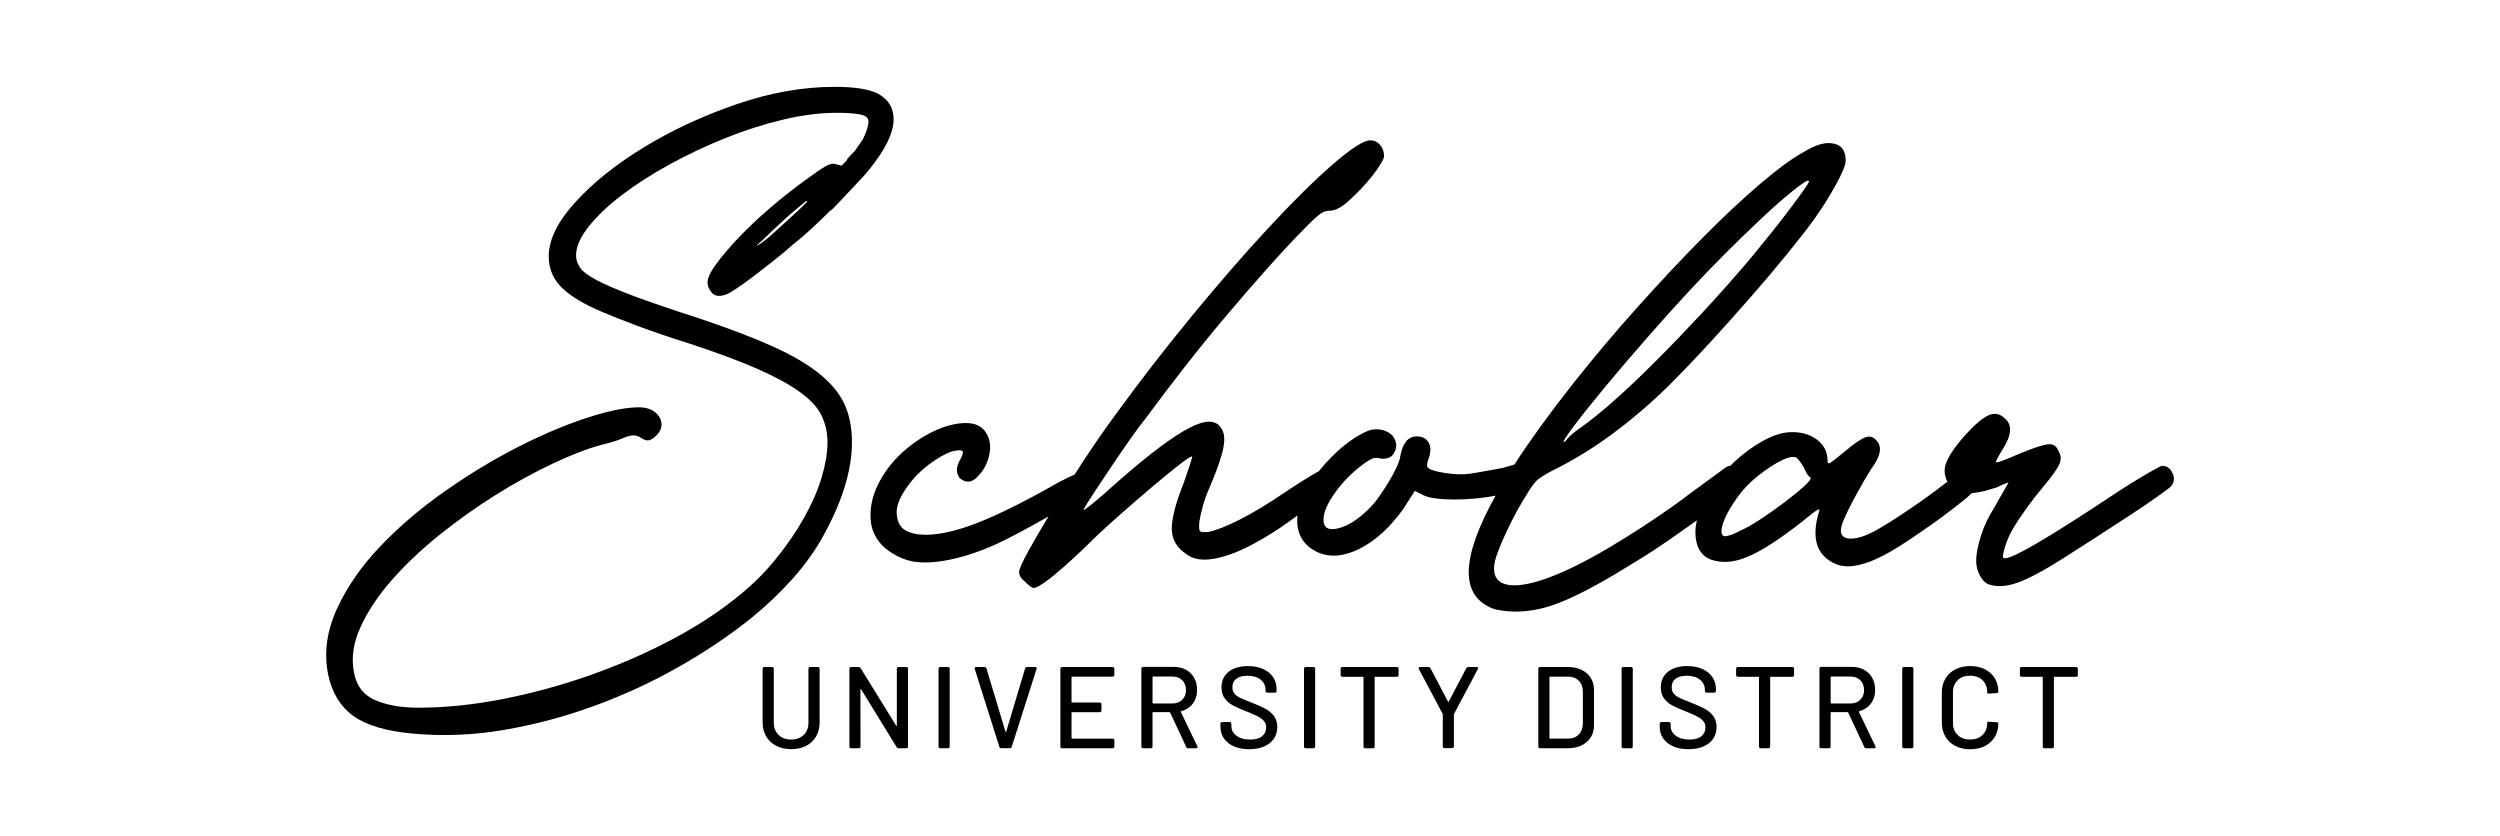 <?xml version="1.0" encoding="UTF-8"?>
<svg id="Layer_1" xmlns="http://www.w3.org/2000/svg" version="1.1" viewBox="0 0 900 301">
  <!-- Generator: Adobe Illustrator 30.0.0, SVG Export Plug-In . SVG Version: 2.1.1 Build 123)  -->
  <g>
    <path d="M279.45,268.51c-1.55-.8-2.75-1.92-3.61-3.39-.86-1.46-1.3-3.14-1.3-5.03v-19.34c0-.2.06-.35.17-.46.11-.11.26-.17.46-.17h2.76c.2,0,.35.06.46.17.11.11.17.27.17.46v19.43c0,1.81.58,3.27,1.73,4.39,1.16,1.11,2.67,1.67,4.53,1.67s3.37-.56,4.51-1.67c1.14-1.11,1.71-2.58,1.71-4.39v-19.43c0-.2.06-.35.17-.46.11-.11.27-.17.46-.17h2.76c.19,0,.35.06.46.17.11.11.17.27.17.46v19.34c0,1.89-.42,3.57-1.27,5.03-.85,1.46-2.05,2.59-3.59,3.39-1.54.79-3.34,1.19-5.37,1.19s-3.82-.4-5.37-1.19Z"/>
    <path d="M305.95,269.2c-.11-.11-.17-.27-.17-.46v-27.99c0-.2.06-.35.17-.46.11-.11.27-.17.46-.17h2.67c.33,0,.58.14.75.42l12.78,20.68c.06.09.11.12.17.11.06-.02.08-.08.08-.19v-20.39c0-.2.06-.35.17-.46.11-.11.27-.17.46-.17h2.76c.19,0,.35.06.46.17.11.11.17.27.17.46v27.99c0,.2-.06.35-.17.46-.11.11-.27.17-.46.17h-2.72c-.33,0-.59-.14-.75-.42l-12.78-20.81c-.06-.09-.11-.12-.17-.1-.06.01-.08.08-.08.19l.04,20.51c0,.2-.06.35-.17.46-.11.11-.27.17-.46.17h-2.76c-.19,0-.35-.06-.46-.17Z"/>
    <path d="M338.04,269.2c-.11-.11-.17-.27-.17-.46v-27.99c0-.2.06-.35.17-.46.11-.11.27-.17.46-.17h2.76c.19,0,.35.06.46.17.11.11.17.27.17.46v27.99c0,.2-.06.35-.17.46-.11.11-.27.17-.46.17h-2.76c-.19,0-.35-.06-.46-.17Z"/>
    <path d="M359.77,268.86l-8.86-28.03c-.03-.05-.04-.14-.04-.25,0-.31.19-.46.58-.46h2.97c.17,0,.32.05.46.15.14.1.22.23.25.4l6.85,22.77c.03.11.07.17.12.17s.1-.05.12-.17l6.81-22.77c.03-.17.11-.3.25-.4.14-.09.29-.15.46-.15h2.88c.5,0,.68.24.54.71l-8.94,28.03c-.11.33-.35.5-.71.5h-3.05c-.36,0-.6-.17-.71-.5Z"/>
    <path d="M401,243.42c-.11.11-.27.17-.46.17h-14.58c-.14,0-.21.07-.21.21v8.9c0,.14.07.21.21.21h9.94c.19,0,.35.06.46.17.11.11.17.27.17.46v2.21c0,.2-.06.35-.17.46-.11.11-.27.17-.46.17h-9.94c-.14,0-.21.07-.21.21v9.11c0,.14.07.21.21.21h14.58c.19,0,.35.06.46.17.11.11.17.27.17.46v2.21c0,.2-.06.35-.17.46-.11.11-.27.17-.46.17h-18.17c-.19,0-.35-.06-.46-.17-.11-.11-.17-.27-.17-.46v-27.99c0-.2.06-.35.17-.46.11-.11.27-.17.46-.17h18.17c.19,0,.35.06.46.17.11.11.17.27.17.46v2.21c0,.2-.06.35-.17.46Z"/>
    <path d="M427.03,268.9l-5.77-12.36c-.06-.11-.14-.17-.25-.17h-5.89c-.14,0-.21.07-.21.21v12.16c0,.2-.06.35-.17.46-.11.11-.27.17-.46.17h-2.76c-.19,0-.35-.06-.46-.17-.11-.11-.17-.27-.17-.46v-28.03c0-.19.06-.35.17-.46.11-.11.27-.17.46-.17h11.03c1.67,0,3.14.35,4.41,1.04s2.25,1.67,2.95,2.92c.7,1.26,1.04,2.7,1.04,4.35,0,1.92-.52,3.56-1.55,4.91s-2.42,2.26-4.18,2.74c-.11.06-.15.14-.13.25l5.93,12.33.08.33c0,.28-.18.42-.54.42h-2.84c-.33,0-.57-.15-.71-.46ZM414.92,243.76v9.28c0,.14.07.21.21.21h6.94c1.45,0,2.63-.44,3.53-1.34.9-.89,1.36-2.05,1.36-3.47s-.44-2.66-1.34-3.55c-.89-.89-2.08-1.33-3.55-1.33h-6.94c-.14,0-.21.07-.21.21Z"/>
    <path d="M444.25,268.7c-1.56-.67-2.76-1.62-3.62-2.84-.85-1.22-1.27-2.66-1.27-4.3v-1c0-.2.06-.35.17-.46.11-.11.26-.17.46-.17h2.67c.19,0,.35.06.46.17.11.11.17.27.17.46v.79c0,1.42.61,2.59,1.84,3.51,1.22.92,2.85,1.38,4.89,1.38,1.92,0,3.37-.4,4.35-1.21.98-.81,1.46-1.87,1.46-3.17,0-.86-.25-1.6-.75-2.22-.5-.61-1.23-1.17-2.19-1.69-.96-.51-2.36-1.13-4.2-1.86-2.03-.78-3.64-1.49-4.83-2.13s-2.17-1.48-2.95-2.53c-.78-1.04-1.17-2.36-1.17-3.95,0-2.4.86-4.28,2.57-5.64,1.71-1.36,4.03-2.05,6.96-2.05,2.06,0,3.87.35,5.43,1.04,1.56.7,2.76,1.67,3.61,2.93.85,1.25,1.27,2.7,1.27,4.35v.62c0,.2-.06.35-.17.46-.11.11-.27.17-.46.17h-2.72c-.2,0-.35-.05-.46-.15-.11-.09-.17-.23-.17-.39v-.5c0-1.45-.58-2.65-1.73-3.61-1.16-.96-2.75-1.44-4.78-1.44-1.73,0-3.06.35-4.01,1.07-.95.71-1.42,1.73-1.42,3.07,0,.92.24,1.67.71,2.25.47.59,1.18,1.11,2.11,1.57s2.36,1.05,4.28,1.78c1.98.78,3.58,1.5,4.8,2.15,1.22.66,2.24,1.52,3.05,2.59.81,1.07,1.21,2.4,1.21,3.99s-.41,2.98-1.21,4.18c-.81,1.2-1.98,2.13-3.51,2.8-1.53.67-3.33,1-5.39,1s-3.91-.33-5.47-1Z"/>
    <path d="M469.61,269.2c-.11-.11-.17-.27-.17-.46v-27.99c0-.2.05-.35.17-.46.11-.11.26-.17.46-.17h2.76c.2,0,.35.06.46.17.11.11.17.27.17.46v27.99c0,.2-.05.35-.17.46-.11.11-.26.17-.46.17h-2.76c-.2,0-.35-.06-.46-.17Z"/>
    <path d="M503.32,240.29c.11.11.17.27.17.46v2.26c0,.19-.06.35-.17.46-.11.11-.27.17-.46.17h-7.77c-.14,0-.21.07-.21.21v24.9c0,.2-.06.35-.17.46-.11.11-.27.17-.46.17h-2.76c-.2,0-.35-.06-.46-.17s-.17-.27-.17-.46v-24.9c0-.14-.07-.21-.21-.21h-7.39c-.2,0-.35-.05-.46-.17-.11-.11-.17-.27-.17-.46v-2.26c0-.2.06-.35.17-.46s.27-.17.46-.17h19.59c.2,0,.35.06.46.17Z"/>
    <path d="M519.57,269.16c-.11-.11-.17-.27-.17-.46v-11.53c0-.05-.03-.14-.08-.25l-8.52-16.04c-.06-.17-.08-.26-.08-.29,0-.31.18-.46.54-.46h2.97c.36,0,.61.15.75.46l6.31,11.99c.08.11.17.11.25,0l6.31-11.99c.17-.31.42-.46.75-.46h3.01c.33,0,.5.14.5.42l-.09.33-8.52,16.04c-.06.11-.09.2-.09.25v11.53c0,.2-.06.35-.17.46s-.27.17-.46.17h-2.76c-.2,0-.35-.06-.46-.17Z"/>
    <path d="M553.96,269.2c-.11-.11-.17-.27-.17-.46v-27.99c0-.2.05-.35.17-.46.11-.11.26-.17.46-.17h9.9c2.89,0,5.21.76,6.93,2.28,1.73,1.52,2.59,3.54,2.59,6.08v12.53c0,2.54-.86,4.56-2.59,6.08s-4.04,2.28-6.93,2.28h-9.9c-.2,0-.35-.06-.46-.17ZM558.01,265.9h6.48c1.61,0,2.9-.49,3.86-1.48.96-.99,1.45-2.32,1.48-3.99v-11.36c0-1.67-.48-3-1.44-3.99-.96-.99-2.26-1.48-3.9-1.48h-6.48c-.14,0-.21.07-.21.21v21.89c0,.14.07.21.21.21Z"/>
    <path d="M583.95,269.2c-.11-.11-.17-.27-.17-.46v-27.99c0-.2.05-.35.17-.46.11-.11.26-.17.46-.17h2.76c.2,0,.35.06.46.17.11.11.17.27.17.46v27.99c0,.2-.05.35-.17.46-.11.11-.26.17-.46.17h-2.76c-.2,0-.35-.06-.46-.17Z"/>
    <path d="M602.38,268.7c-1.56-.67-2.76-1.62-3.61-2.84-.85-1.22-1.27-2.66-1.27-4.3v-1c0-.2.06-.35.17-.46s.27-.17.46-.17h2.67c.19,0,.35.06.46.17.11.11.17.27.17.46v.79c0,1.42.61,2.59,1.84,3.51,1.22.92,2.85,1.38,4.89,1.38,1.92,0,3.37-.4,4.35-1.21.97-.81,1.46-1.87,1.46-3.17,0-.86-.25-1.6-.75-2.22-.5-.61-1.23-1.17-2.19-1.69-.96-.51-2.36-1.13-4.2-1.86-2.03-.78-3.64-1.49-4.83-2.13s-2.16-1.48-2.94-2.53-1.17-2.36-1.17-3.95c0-2.4.86-4.28,2.57-5.64,1.71-1.36,4.03-2.05,6.96-2.05,2.06,0,3.87.35,5.43,1.04,1.56.7,2.76,1.67,3.62,2.93.85,1.25,1.27,2.7,1.27,4.35v.62c0,.2-.05.35-.17.46-.11.11-.27.17-.46.17h-2.72c-.2,0-.35-.05-.46-.15-.11-.09-.17-.23-.17-.39v-.5c0-1.45-.58-2.65-1.74-3.61-1.16-.96-2.75-1.44-4.78-1.44-1.73,0-3.06.35-4.01,1.07-.95.71-1.42,1.73-1.42,3.07,0,.92.24,1.67.71,2.25.47.59,1.17,1.11,2.11,1.57s2.36,1.05,4.28,1.78c1.98.78,3.58,1.5,4.8,2.15,1.23.66,2.24,1.52,3.05,2.59s1.21,2.4,1.21,3.99-.4,2.98-1.21,4.18c-.81,1.2-1.98,2.13-3.51,2.8-1.53.67-3.33,1-5.39,1s-3.91-.33-5.47-1Z"/>
    <path d="M645.7,240.29c.11.11.17.27.17.46v2.26c0,.19-.06.35-.17.46-.11.11-.27.17-.46.17h-7.77c-.14,0-.21.07-.21.21v24.9c0,.2-.06.35-.17.46s-.27.17-.46.17h-2.76c-.2,0-.35-.06-.46-.17s-.17-.27-.17-.46v-24.9c0-.14-.07-.21-.21-.21h-7.39c-.2,0-.35-.05-.46-.17-.11-.11-.17-.27-.17-.46v-2.26c0-.2.06-.35.17-.46s.27-.17.46-.17h19.59c.2,0,.35.06.46.17Z"/>
    <path d="M671.14,268.9l-5.77-12.36c-.06-.11-.14-.17-.25-.17h-5.89c-.14,0-.21.07-.21.21v12.16c0,.2-.05.35-.17.46-.11.11-.26.17-.46.17h-2.76c-.2,0-.35-.06-.46-.17-.11-.11-.17-.27-.17-.46v-28.03c0-.19.05-.35.17-.46.11-.11.26-.17.46-.17h11.03c1.67,0,3.14.35,4.41,1.04,1.27.7,2.25,1.67,2.94,2.92.7,1.26,1.04,2.7,1.04,4.35,0,1.92-.51,3.56-1.55,4.91-1.03,1.35-2.42,2.26-4.18,2.74-.11.06-.15.14-.12.25l5.93,12.33.09.33c0,.28-.18.42-.54.42h-2.84c-.33,0-.57-.15-.71-.46ZM659.03,243.76v9.28c0,.14.07.21.21.21h6.93c1.45,0,2.63-.44,3.53-1.34.91-.89,1.36-2.05,1.36-3.47s-.44-2.66-1.34-3.55-2.07-1.33-3.55-1.33h-6.93c-.14,0-.21.07-.21.21Z"/>
    <path d="M684.97,269.2c-.11-.11-.17-.27-.17-.46v-27.99c0-.2.05-.35.17-.46.11-.11.26-.17.46-.17h2.76c.2,0,.35.06.46.17.11.11.17.27.17.46v27.99c0,.2-.05.35-.17.46-.11.11-.26.17-.46.17h-2.76c-.2,0-.35-.06-.46-.17Z"/>
    <path d="M703.92,268.55c-1.55-.8-2.74-1.92-3.59-3.38-.85-1.46-1.27-3.14-1.27-5.04v-10.82c0-1.9.42-3.56,1.27-4.99.85-1.44,2.05-2.55,3.59-3.35,1.55-.79,3.32-1.19,5.33-1.19s3.77.39,5.31,1.15c1.53.77,2.72,1.85,3.57,3.24.85,1.39,1.27,3.01,1.27,4.85,0,.28-.21.44-.62.5l-2.76.17h-.17c-.14,0-.25-.03-.33-.09-.08-.05-.13-.11-.13-.17v-.25c0-1.78-.56-3.22-1.67-4.3s-2.61-1.63-4.47-1.63-3.36.54-4.49,1.63c-1.13,1.09-1.69,2.52-1.69,4.3v11.11c0,1.78.56,3.22,1.69,4.3,1.13,1.09,2.63,1.63,4.49,1.63s3.36-.54,4.47-1.63c1.11-1.09,1.67-2.52,1.67-4.3,0-.17.06-.29.17-.38.11-.08.27-.11.46-.08l2.76.17c.42.05.62.12.62.21v.21c0,1.84-.43,3.46-1.27,4.87-.85,1.41-2.04,2.5-3.57,3.28-1.53.78-3.3,1.17-5.31,1.17s-3.78-.4-5.33-1.19Z"/>
    <path d="M747.85,240.29c.11.11.17.27.17.46v2.26c0,.19-.06.35-.17.46-.11.11-.27.17-.46.17h-7.77c-.14,0-.21.07-.21.21v24.9c0,.2-.06.35-.17.46s-.27.17-.46.17h-2.76c-.2,0-.35-.06-.46-.17s-.17-.27-.17-.46v-24.9c0-.14-.07-.21-.21-.21h-7.39c-.2,0-.35-.05-.46-.17-.11-.11-.17-.27-.17-.46v-2.26c0-.2.06-.35.17-.46s.27-.17.46-.17h19.59c.2,0,.35.06.46.17Z"/>
  </g>
  <g>
    <path d="M317.04,34.28c-3.1-2.01-8.63-3.02-16.55-3.02-11.38,0-23.11,2.07-35.18,6.21-12.07,4.14-23.15,9.27-33.24,15.39-10.09,6.12-18.36,12.72-24.83,19.79-6.47,7.07-9.7,13.62-9.7,19.66,0,4.83,1.9,8.88,5.69,12.16,1.38,1.21,3.14,2.46,5.3,3.75,2.15,1.29,4.95,2.68,8.41,4.14,3.45,1.47,7.71,3.15,12.8,5.05,5.08,1.9,11.16,3.97,18.24,6.21,10,3.28,18.23,6.34,24.7,9.18,6.47,2.85,11.59,5.65,15.39,8.41,3.79,2.76,6.38,5.6,7.76,8.54,1.38,2.94,2.07,6.12,2.07,9.57,0,3.62-.69,7.76-2.07,12.42-1.38,4.65-3.49,9.53-6.34,14.61-2.85,5.09-6.38,10.22-10.61,15.39-4.23,5.18-9.27,10-15.13,14.49-6.55,5.18-14.32,10.09-23.28,14.74-8.97,4.66-18.5,8.75-28.58,12.29-10.09,3.53-20.39,6.34-30.91,8.4-10.52,2.07-20.69,3.11-30.52,3.11-6.04,0-11.17-.91-15.39-2.72-4.23-1.81-6.77-5.13-7.63-9.96-1.03-5.18-.26-10.61,2.33-16.3,2.59-5.69,6.34-11.34,11.25-16.94,4.92-5.6,10.65-11.03,17.2-16.29,6.55-5.26,13.28-10.04,20.18-14.35,6.89-4.31,13.71-8.06,20.43-11.25,6.73-3.19,12.67-5.48,17.85-6.86,3.45-.86,5.95-1.63,7.5-2.33,1.55-.69,2.85-1.04,3.88-1.04.86,0,1.77.3,2.72.91.95.61,1.77.91,2.46.91.86,0,1.9-.6,3.1-1.81,1.2-1.21,1.81-2.5,1.81-3.88,0-1.55-.65-2.93-1.94-4.14-1.29-1.21-3.06-1.9-5.3-2.07-4.66-.17-10.91.99-18.75,3.49-7.85,2.5-16.21,5.99-25.09,10.47-8.88,4.49-17.76,9.83-26.64,16.04-8.88,6.21-16.73,12.89-23.54,20.04-6.82,7.16-12.03,14.7-15.65,22.63s-4.65,15.78-3.1,23.54c1.38,6.55,4.4,11.51,9.05,14.87,4.66,3.36,11.73,5.47,21.21,6.34,10.86,1.03,21.86.6,32.98-1.29,11.12-1.9,21.99-4.79,32.59-8.67,10.61-3.88,20.69-8.54,30.27-13.97,9.57-5.43,18.23-11.25,26-17.46,5.52-4.48,10.52-9.22,15-14.22,4.48-5,8.19-10.17,11.12-15.52,6.89-12.41,10.35-23.71,10.35-33.88,0-5-.86-9.44-2.59-13.33-1.72-3.88-4.7-7.56-8.92-11.01-4.23-3.46-9.87-6.78-16.94-9.98-7.07-3.2-16.04-6.61-26.9-10.24-9.66-3.11-17.37-5.75-23.15-7.91-5.78-2.16-10.22-4.06-13.32-5.7s-5.13-3.16-6.08-4.54c-.95-1.38-1.42-2.85-1.42-4.41,0-3.11,1.51-6.57,4.53-10.37,3.02-3.8,7.03-7.61,12.03-11.41,5-3.81,10.73-7.48,17.2-11.02,6.47-3.54,13.15-6.7,20.05-9.46,6.9-2.76,13.79-4.97,20.69-6.61,6.9-1.64,13.28-2.46,19.14-2.46,4.14,0,7.11.22,8.92.65,1.81.43,2.72,1.25,2.72,2.46,0,1.55-.69,3.71-2.07,6.47l-2.85,4.14c-1.38,1.38-2.2,2.24-2.46,2.58-.26.35-.39.56-.39.65s-.09.22-.26.39-.77.78-1.81,1.81c0-.17-.26-.3-.78-.39-.52-.09-1.04-.21-1.55-.39-.87-.17-1.99.13-3.36.91-1.38.78-3.71,2.37-6.98,4.78-4.31,3.11-8.58,6.47-12.81,10.09-4.23,3.62-8.02,7.2-11.38,10.73-3.36,3.54-6.08,6.73-8.15,9.57-2.07,2.84-3.1,5.04-3.1,6.6,0,1.38.56,2.68,1.68,3.88,1.12,1.21,2.97,1.29,5.56.26.69-.34,1.94-1.12,3.75-2.33,1.81-1.21,3.83-2.67,6.08-4.4,2.24-1.72,4.57-3.53,6.98-5.43,2.41-1.9,4.57-3.71,6.47-5.43,2.41-1.9,4.79-3.92,7.11-6.08,2.33-2.16,4.61-4.36,6.85-6.6v.26c.69-.69,1.72-1.77,3.1-3.23,1.38-1.46,2.76-2.93,4.14-4.4,1.38-1.46,2.67-2.85,3.88-4.14,1.2-1.29,2.07-2.28,2.59-2.97,5.86-7.24,8.79-13.28,8.79-18.11,0-3.73-1.55-6.61-4.65-8.62ZM287.94,75.23c-1.81,1.73-4.36,4.05-7.63,6.98-2.93,2.76-5.22,4.65-6.85,5.69-1.64,1.04-1.34.61.91-1.29,1.04-1.04,2.37-2.33,4.01-3.88,1.64-1.55,3.27-3.06,4.91-4.53,1.64-1.46,3.11-2.71,4.4-3.75,1.29-1.04,2.11-1.72,2.46-2.07h.52c0,.17-.9,1.12-2.72,2.85Z"/>
    <path d="M782.12,170.42c-.78-1.81-2.03-2.72-3.75-2.72-.35,0-1.94.82-4.78,2.46-2.85,1.64-6.17,3.66-9.96,6.08-26.9,17.94-41.04,26.12-42.42,24.57-.35-.34-.09-1.85.78-4.53.86-2.67,2.16-5.3,3.88-7.89.86-1.38,2.15-3.27,3.88-5.69,1.72-2.41,3.53-4.74,5.43-6.98,3.45-4.14,5.52-7.02,6.21-8.66.68-1.64.6-3.14-.26-4.53-.69-1.9-1.94-2.76-3.75-2.59-1.81.17-5.04,1.21-9.7,3.11-2.41,1.04-4.48,1.9-6.21,2.58-1.72.69-2.67.95-2.84.78-.17,0-.04-.43.39-1.29.43-.86,1.07-1.98,1.94-3.36,3.28-5.17,3.53-8.88.78-11.12-1.72-1.72-3.66-2.11-5.82-1.16-2.16.95-4.96,3.32-8.41,7.11-3.97,4.48-6.34,8.06-7.11,10.73-.61,2.1-.36,4.12.68,6.06-1.17.94-2.56,2.01-4.23,3.25-2.68,1.99-5.52,4.01-8.54,6.08-3.02,2.07-5.91,3.97-8.67,5.69-2.76,1.73-4.91,2.94-6.47,3.62-1.38.69-2.81,1.21-4.27,1.55-1.47.35-2.72.43-3.75.26-1.04-.17-1.77-.68-2.2-1.55-.43-.86-.3-2.24.39-4.14,1.03-2.59,2.63-5.86,4.78-9.83,2.15-3.96,4.01-7.15,5.56-9.57,3.11-4.14,3.88-7.33,2.33-9.57-1.21-1.72-2.63-2.33-4.27-1.81-1.64.52-4.18,2.24-7.63,5.18-2.93,2.42-4.7,3.79-5.3,4.14-.61.35-.91,0-.91-1.04,0-2.93-1.21-5.34-3.62-7.24-2.42-1.89-5.43-2.84-9.05-2.84s-7.24,1.21-11.38,3.62c-3.99,2.33-7.65,5.19-11,8.55-.06,0-.13-.02-.19-.02-.43,0-1.12.35-2.07,1.04-.95.69-2.42,1.77-4.4,3.23-1.99,1.47-4.87,3.58-8.66,6.34-2.42,1.9-5.78,4.31-10.09,7.24-4.31,2.94-8.28,5.52-11.9,7.76-8.8,5.52-16.43,9.7-22.89,12.54-6.47,2.85-11.77,4.44-15.91,4.79-7.07.52-9.91-2.42-8.54-8.8.69-2.59,2.16-6.25,4.4-10.99,2.24-4.74,4.57-9.01,6.98-12.8,1.55-2.59,2.8-4.31,3.75-5.17.95-.86,2.72-1.98,5.31-3.36,8.1-3.97,15.95-8.84,23.54-14.62,7.59-5.78,14.66-12.03,21.21-18.75,3.45-3.45,7.54-7.76,12.29-12.94,4.74-5.17,9.53-10.52,14.36-16.04,4.83-5.52,9.31-10.82,13.45-15.91,4.14-5.08,7.33-9.18,9.57-12.29,2.93-4.14,5.56-8.32,7.89-12.54,2.33-4.23,3.49-7.11,3.49-8.67,0-3.79-1.73-5.86-5.17-6.21-2.59-.34-5.86.69-9.83,3.1-4.14,2.24-9.44,6.12-15.91,11.64-6.47,5.52-13.45,12.07-20.95,19.66-7.5,7.59-15.26,15.87-23.28,24.83-8.02,8.97-15.65,18.02-22.89,27.16-8.56,10.84-15.6,20.57-21.24,29.29-1.25.38-2.66.79-4.3,1.24-2.07.35-4.23.74-6.47,1.16-2.24.43-4.05.74-5.43.91-2.42.35-5.3.26-8.67-.26-3.36-.52-5.39-1.12-6.08-1.81-.69-.34-.61-1.64.26-3.88.69-2.24.6-4.05-.26-5.43-.86-1.38-2.24-2.07-4.14-2.07-3.11,0-5.09,2.33-5.95,6.98-.17,1.21-.64,2.63-1.42,4.27-.78,1.64-1.68,3.32-2.72,5.04-1.04,1.72-2.16,3.45-3.36,5.17-1.21,1.73-2.41,3.19-3.62,4.4-3.97,3.97-7.72,6.38-11.25,7.24-3.54.86-5.31-.17-5.31-3.11,0-2.58,1.38-5.82,4.14-9.7,2.76-3.88,6.12-7.28,10.09-10.22,1.38-1.04,2.5-1.72,3.36-2.07.86-.34,1.9-.34,3.1,0,2.07.17,3.53-.34,4.4-1.55,1.55-2.24,1.46-4.48-.26-6.73-1.21-1.21-2.72-1.94-4.53-2.2-1.81-.26-3.58.04-5.3.91-3.97,1.9-7.93,4.83-11.9,8.79-1.75,1.75-3.32,3.52-4.77,5.3-.72.39-1.69.94-2.92,1.68-2.59,1.55-5.43,3.36-8.54,5.43-6.55,4.48-12.25,7.93-17.07,10.35-4.83,2.42-8.53,3.88-11.12,4.4-1.73.17-2.76.09-3.11-.26-.35-.34-.43-1.46-.26-3.36.17-1.21.56-2.97,1.16-5.3.6-2.33,1.59-5.04,2.98-8.15,2.41-5.69,3.92-10.13,4.53-13.32.6-3.19.3-5.56-.91-7.11-1.9-2.93-5.73-2.88-11.51.13-5.78,3.02-14.01,9.18-24.7,18.49-5,4.49-8.53,7.54-10.6,9.18-2.07,1.64-2.94,2.2-2.59,1.68.69-1.38,1.98-3.49,3.88-6.34,1.89-2.85,3.96-5.95,6.21-9.31,2.24-3.36,4.48-6.64,6.73-9.83,2.24-3.19,4.14-5.73,5.69-7.63,4.31-5.86,8.92-11.94,13.84-18.23,4.91-6.29,9.96-12.5,15.13-18.62,5.17-6.12,10.26-11.98,15.26-17.59,5-5.6,9.74-10.64,14.23-15.13,2.07-2.07,3.58-3.41,4.53-4.01.95-.6,1.94-.91,2.98-.91,2.07,0,4.4-1.2,6.98-3.62,1.38-1.21,2.84-2.63,4.4-4.27,1.55-1.63,2.93-3.23,4.14-4.78,1.21-1.55,2.2-2.98,2.98-4.27.78-1.29,1.16-2.2,1.16-2.72,0-1.55-.48-2.88-1.42-4.01-.95-1.12-2.11-1.68-3.49-1.68-2.42,0-6.98,2.94-13.71,8.8-6.73,5.86-14.44,13.49-23.15,22.89-8.71,9.4-17.85,19.92-27.42,31.56-9.57,11.64-18.5,23.15-26.77,34.53-3.97,5.35-8.02,11.17-12.16,17.46-1.14,1.74-2.2,3.4-3.29,5.1-.67.27-1.46.63-2.47,1.11-2.33,1.12-4.96,2.55-7.89,4.27-13.97,7.76-24.92,12.67-32.85,14.74-7.93,2.07-13.8,2.07-17.59,0-1.9-1.04-2.97-2.98-3.23-5.82-.26-2.84,1.07-6.25,4.01-10.22,2.07-2.93,4.61-5.51,7.63-7.76,3.02-2.24,5.73-3.79,8.15-4.65,2.24-.52,3.53-.56,3.88-.13.34.43.09,1.42-.77,2.97-1.55,2.59-1.64,4.83-.26,6.73,2.24,1.9,4.4,1.73,6.47-.52,2.07-2.07,3.45-4.57,4.14-7.5.69-2.93.43-5.52-.78-7.76-1.38-2.59-3.75-3.92-7.11-4.01-3.36-.09-7.03.74-10.99,2.46-3.97,1.73-7.8,4.18-11.51,7.37-3.71,3.19-6.68,6.85-8.92,10.99-2.07,3.79-3.19,7.54-3.36,11.25-.17,3.71.52,6.77,2.07,9.18,1.21,2.07,3.02,3.88,5.43,5.43,2.41,1.55,4.91,2.59,7.5,3.11,3.79.69,8.36.47,13.71-.65,5.34-1.12,10.86-2.97,16.55-5.56,1.9-.86,4.4-2.11,7.5-3.75,3.1-1.63,6.25-3.36,9.44-5.17.65-.37,1.24-.71,1.86-1.06-2.86,4.75-5.29,8.93-7.23,12.45-2.24,4.05-3.36,6.6-3.36,7.63,0,1.21.78,2.41,2.33,3.62,1.38,1.38,2.33,2.07,2.85,2.07,2.07,0,8.02-4.66,17.85-13.97,3.79-3.79,7.93-7.67,12.42-11.64,4.48-3.96,8.66-7.58,12.54-10.86,3.88-3.27,7.15-5.95,9.83-8.02s4.18-3.01,4.53-2.85c0,.18-.3,1.21-.91,3.11-.61,1.9-1.34,4.06-2.2,6.47-2.94,7.41-4.36,12.98-4.27,16.68.09,3.71,1.85,6.68,5.3,8.92,2.41,1.9,5.86,2.42,10.35,1.55,4.48-.86,9.48-2.84,15-5.95,3.45-1.9,6.9-4.05,10.35-6.47,1.49-1.05,2.9-2.06,4.26-3.06-.14,1.45-.16,2.86.07,4.22.69,4.05,3.02,7.03,6.98,8.92,4.48,2.07,9.57,1.68,15.26-1.16,5.69-2.85,10.95-7.63,15.78-14.36l4.14-6.47,3.1,1.55c1.04.52,2.54.91,4.53,1.16,1.98.26,4.22.39,6.73.39s5.08-.13,7.76-.39c2.35-.23,4.67-.57,6.95-1-12.34,22.13-12.88,35.65-1.45,40.45.69.34,1.9.65,3.62.9,1.72.26,3.36.39,4.91.39,2.76,0,5.56-.3,8.41-.9,2.85-.61,5.99-1.64,9.44-3.11,3.45-1.47,7.28-3.36,11.51-5.69,4.23-2.33,9.1-5.22,14.62-8.67,3.45-2.07,7.28-4.57,11.51-7.5,3.49-2.42,6.76-4.73,9.9-6.98-.32,1.41-.53,2.8-.53,4.14,0,5,1.73,8.27,5.17,9.83,3.97,1.55,8.45,1.29,13.45-.78,5-2.07,11.47-6.21,19.4-12.42,2.93-2.41,4.83-3.88,5.69-4.4.86-.52,1.12-.34.78.52-2.59,8.63-1.21,14.57,4.14,17.85,1.9,1.21,4.01,1.81,6.34,1.81s5.05-.61,8.15-1.81c3.11-1.21,6.68-3.11,10.74-5.69,4.05-2.59,8.83-5.86,14.35-9.83,3.45-2.58,6.25-4.74,8.41-6.47,1.15-.92,2.11-1.77,2.89-2.57.14-.01.27,0,.41-.01,1.64-.17,3.23-.47,4.78-.91,1.55-.43,2.85-.82,3.88-1.16,1.38-.69,2.33-1.12,2.84-1.29.52-.17.95-.34,1.29-.52,0,.17-.56,1.21-1.68,3.1-1.12,1.9-2.2,3.79-3.23,5.69-2.24,3.45-3.93,6.98-5.04,10.6-1.12,3.62-1.68,6.56-1.68,8.8,0,1.9.43,3.66,1.29,5.3.86,1.64,1.89,2.72,3.1,3.23,2.93,1.04,6.38.86,10.35-.52,3.96-1.38,9.48-4.31,16.55-8.8,3.28-2.07,7.11-4.53,11.51-7.37,4.4-2.84,8.57-5.56,12.54-8.15,3.96-2.58,7.33-4.87,10.09-6.85,2.76-1.98,4.31-3.14,4.66-3.49,1.2-1.38,1.42-2.97.65-4.78ZM566.52,153.48c2.85-3.79,6.6-8.49,11.25-14.1,4.65-5.6,9.7-11.51,15.13-17.72,5.43-6.21,10.47-11.81,15.13-16.81,3.97-4.31,8.28-8.8,12.94-13.45,4.65-4.65,9.05-8.92,13.19-12.8,4.14-3.88,7.76-7.07,10.86-9.57,3.11-2.5,5-3.83,5.69-4.01.34,0,.52.09.52.26,0,.35-.65,1.42-1.94,3.23-1.29,1.81-2.97,4.1-5.04,6.85-2.07,2.76-4.36,5.69-6.85,8.8-2.5,3.11-4.96,6.12-7.37,9.05-5.86,6.9-11.68,13.45-17.46,19.66-5.78,6.21-11.3,11.94-16.56,17.2-5.26,5.26-10.18,9.92-14.74,13.97-4.57,4.06-8.66,7.37-12.29,9.96-2.07,1.38-3.54,2.59-4.4,3.62-.86,1.04-1.38,1.55-1.55,1.55-.52,0,.65-1.89,3.49-5.69ZM649.61,174.94c-1.9,1.73-4.27,3.67-7.11,5.82-2.85,2.16-5.78,4.23-8.8,6.21-3.02,1.99-5.39,3.32-7.11,4.01-1.21.69-2.33,1.21-3.36,1.55-1.04.35-1.73.52-2.07.52-1.04,0-1.51-.68-1.42-2.07.09-1.38.6-3.06,1.55-5.05.94-1.98,2.24-4.14,3.88-6.47,1.64-2.33,3.49-4.44,5.56-6.34,2.93-2.58,5.9-4.74,8.92-6.47,3.01-1.72,5.21-2.41,6.6-2.07.34,0,.82.39,1.42,1.16.6.78,1.16,1.6,1.68,2.46.86,2.07,1.63,3.28,2.33,3.62.52.35-.17,1.38-2.07,3.1Z"/>
  </g>
</svg>